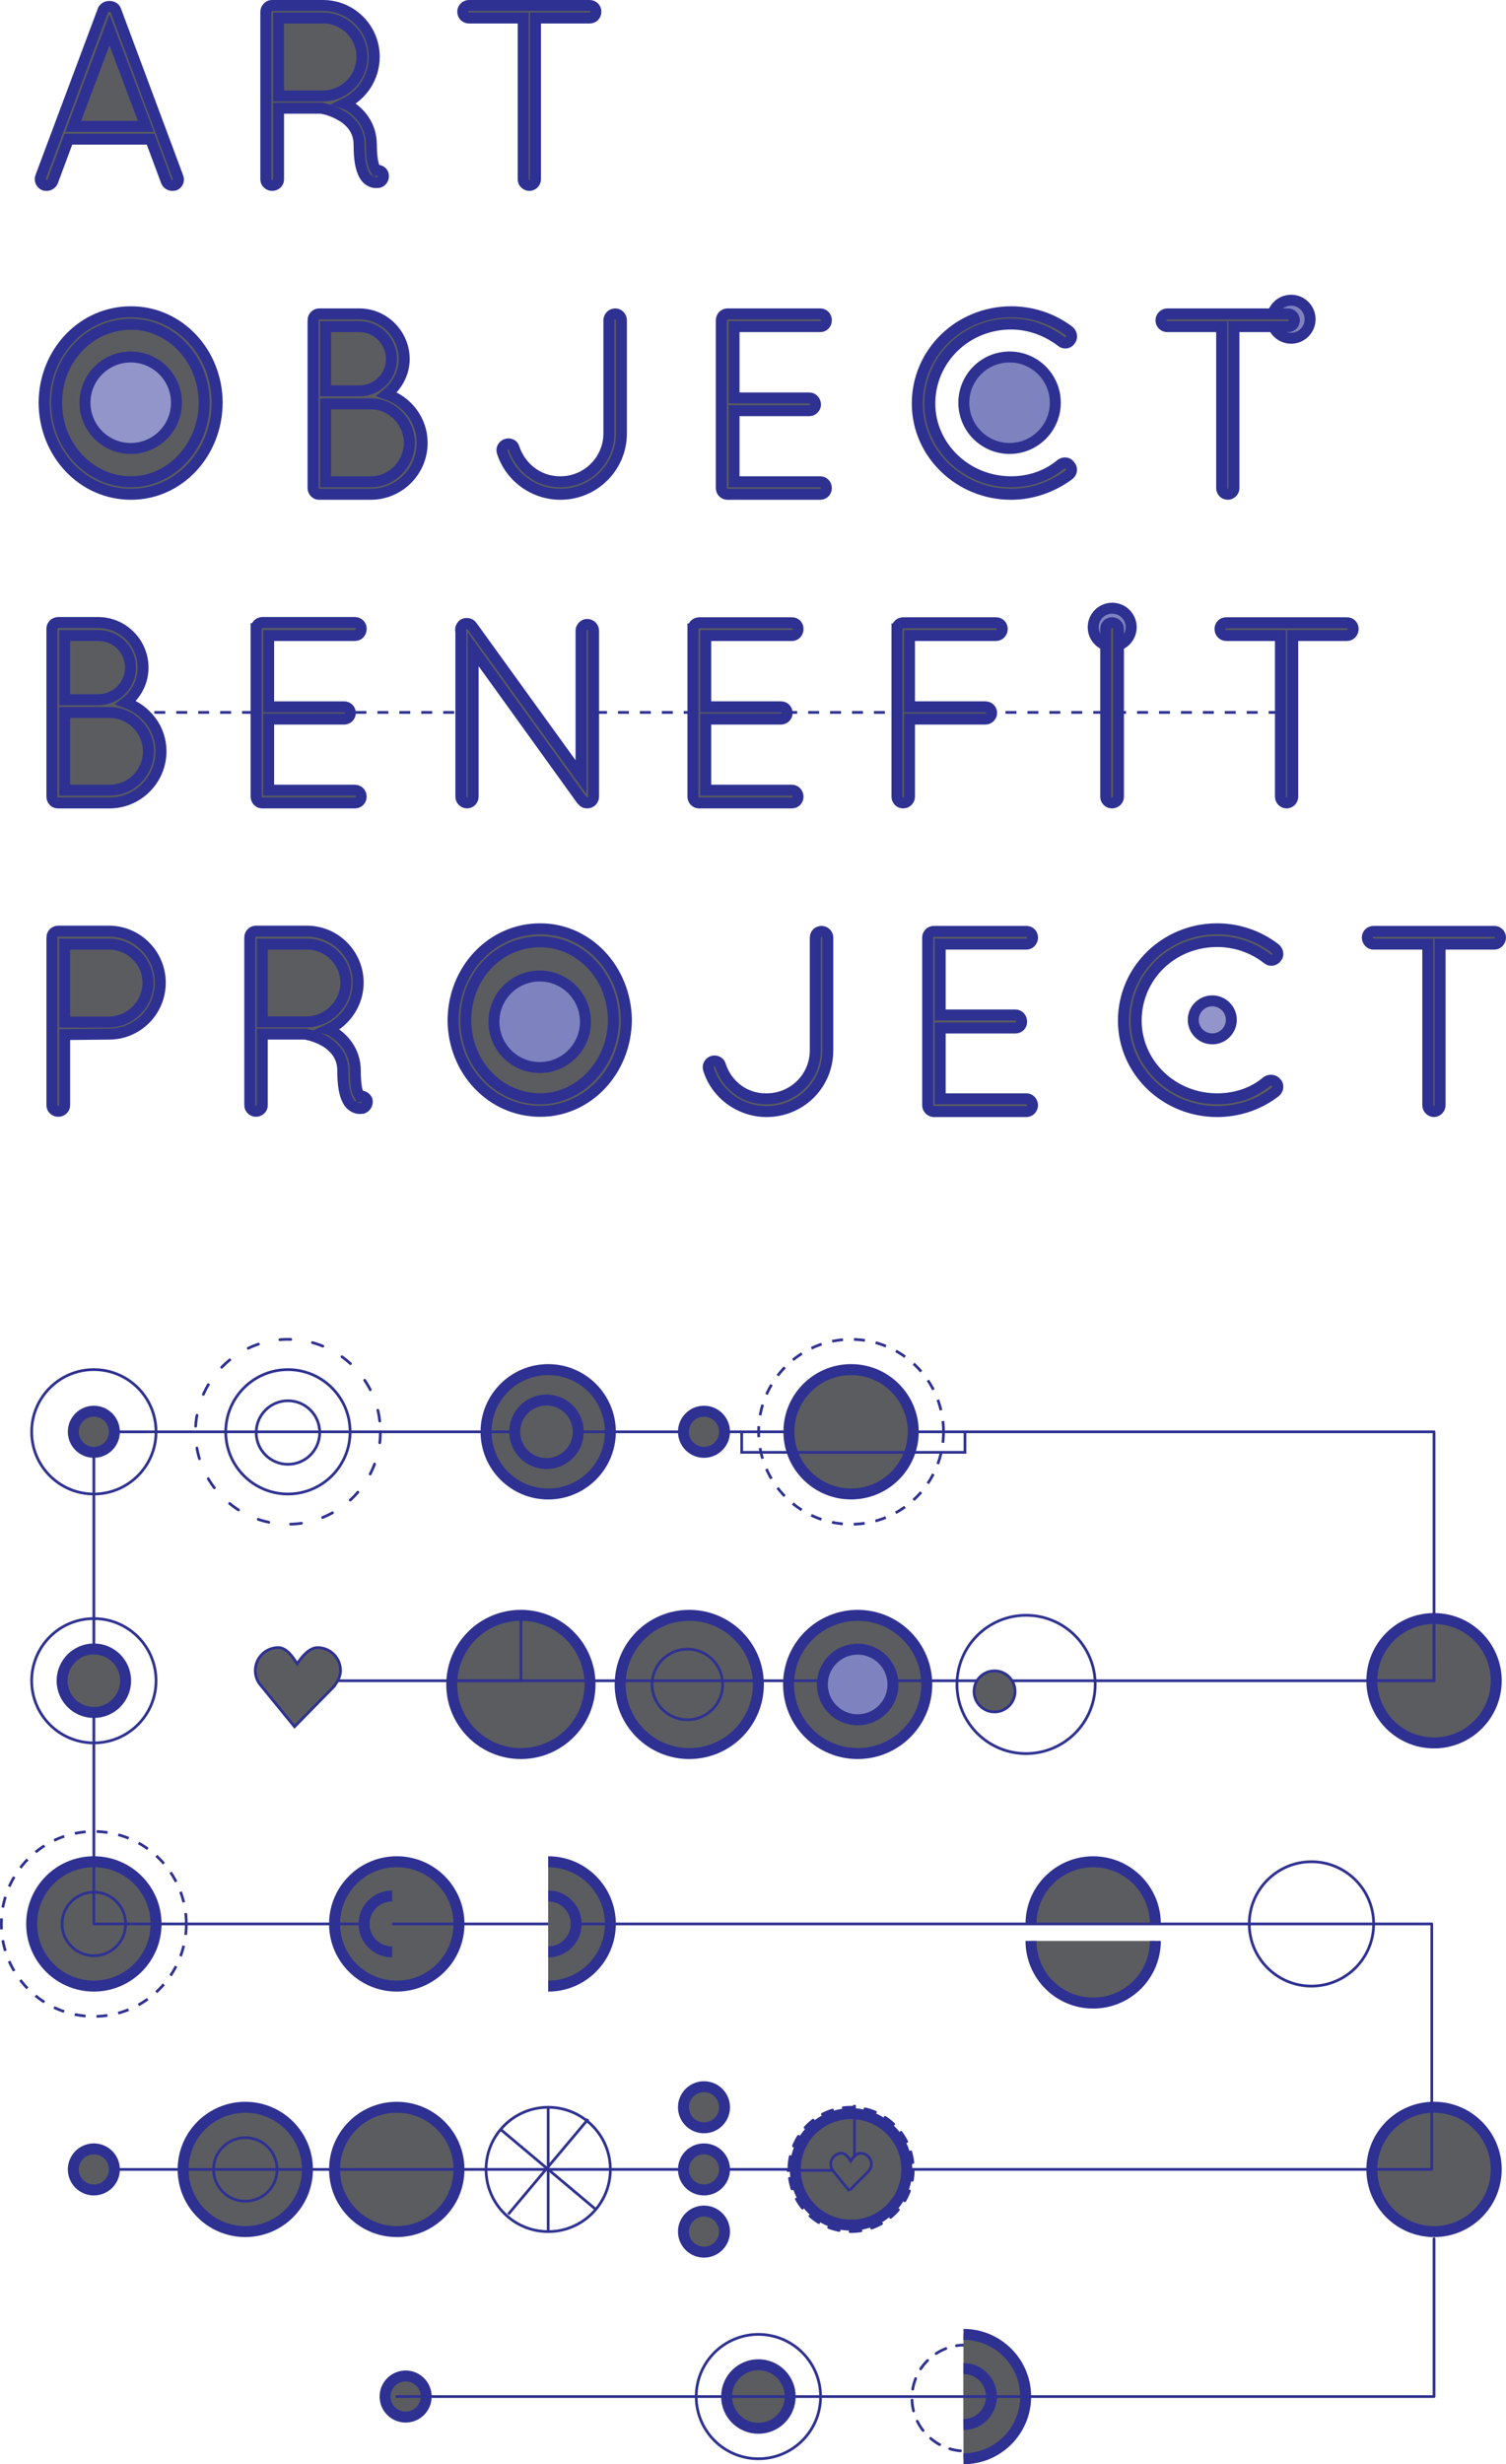 <!-- Generator: Adobe Illustrator 21.1.0, SVG Export Plug-In  -->
<svg version="1.1"
	 xmlns="http://www.w3.org/2000/svg" xmlns:xlink="http://www.w3.org/1999/xlink" xmlns:a="http://ns.adobe.com/AdobeSVGViewerExtensions/3.0/"
	 x="0px" y="0px" width="137.362px" height="224.745px" viewBox="0 0 137.362 224.745"
	 style="enable-background:new 0 0 137.362 224.745;" xml:space="preserve">
<style type="text/css">
	.st0{fill:#5B5C60;stroke:#2E3191;stroke-miterlimit:10;}
	.st1{fill:none;stroke:#2E3191;stroke-width:0.25;stroke-miterlimit:10;stroke-dasharray:1,1;}
	.st2{fill:#7E82BE;stroke:#2E3191;stroke-miterlimit:10;}
	.st3{fill:#9295C9;stroke:#2E3191;stroke-miterlimit:10;}
	.st4{fill:#5B5C60;}
	.st5{fill:none;stroke:#2E3191;stroke-miterlimit:10;}
	
		.st6{fill:none;stroke:#2E3191;stroke-width:0.25;stroke-linecap:round;stroke-linejoin:round;stroke-miterlimit:10;stroke-dasharray:1,1;}
	.st7{fill:none;stroke:#2E3191;stroke-width:0.25;stroke-miterlimit:10;}
	.st8{fill:none;stroke:#2E3191;stroke-width:0.25;stroke-linecap:round;stroke-linejoin:round;stroke-miterlimit:10;}
	.st9{fill:#5B5C60;stroke:#2E3191;stroke-width:0.25;stroke-miterlimit:10;}
	
		.st10{fill:none;stroke:#2E3191;stroke-width:0.25;stroke-linecap:round;stroke-linejoin:round;stroke-miterlimit:10;stroke-dasharray:1,2;}
</style>
<defs>
</defs>
<g>
	<ellipse class="st0" cx="36.189" cy="175.467" rx="5.674" ry="5.671"/>
	<line class="st1" x1="14.078" y1="64.976" x2="23.936" y2="64.976"/>
	<line class="st1" x1="32.423" y1="64.976" x2="42.277" y2="64.976"/>
	<line class="st1" x1="54.364" y1="64.976" x2="64.22" y2="64.976"/>
	<line class="st1" x1="69.712" y1="64.976" x2="116.563" y2="64.976"/>
	<circle class="st2" cx="92.082" cy="36.729" r="4.172"/>
	<path class="st2" d="M119.495,29.115c0,0.955-0.778,1.733-1.731,1.733c-0.962,0-1.739-0.778-1.739-1.733
		c0-0.959,0.777-1.734,1.739-1.734C118.717,27.381,119.495,28.156,119.495,29.115z"/>
	<circle class="st2" cx="101.444" cy="57.205" r="1.734"/>
	<ellipse class="st3" cx="110.572" cy="93.014" rx="1.736" ry="1.732"/>
	<g>
		<g id="XMLID_1_">
			<g>
				<path class="st4" d="M136.302,84.946c0.302,0,0.56,0.237,0.56,0.56s-0.258,0.603-0.56,0.603h-4.953v14.71
					c0,0.28-0.258,0.56-0.56,0.56s-0.56-0.28-0.56-0.56v-14.71h-4.954c-0.302,0-0.56-0.28-0.56-0.603s0.258-0.56,0.56-0.56H136.302z
					"/>
				<path class="st4" d="M116.789,57.96h-4.953c-0.302,0-0.56-0.258-0.56-0.603c0-0.323,0.258-0.56,0.56-0.56h11.027
					c0.302,0,0.56,0.237,0.56,0.56c0,0.345-0.258,0.603-0.56,0.603h-4.953v14.71c0,0.302-0.258,0.56-0.56,0.56
					c-0.302,0-0.56-0.258-0.56-0.56V57.96z"/>
				<path class="st4" d="M106.473,28.627H117.5c0.302,0,0.56,0.28,0.56,0.581c0,0.345-0.258,0.581-0.56,0.581h-4.953v14.731
					c0,0.302-0.258,0.56-0.56,0.56c-0.323,0-0.56-0.258-0.56-0.56V29.79h-4.953c-0.323,0-0.581-0.237-0.581-0.581
					C105.892,28.907,106.15,28.627,106.473,28.627z"/>
				<path class="st4" d="M111.018,84.709c2.024,0,3.877,0.711,5.298,1.809c0.258,0.215,0.323,0.625,0.108,0.818
					c-0.194,0.28-0.581,0.323-0.797,0.129c-1.271-0.991-2.864-1.594-4.609-1.594c-4.114,0-7.387,3.187-7.387,7.215
					c0,3.898,3.274,7.129,7.387,7.129c1.744,0,3.338-0.56,4.544-1.594c0.28-0.172,0.668-0.129,0.861,0.151
					c0.215,0.194,0.151,0.625-0.108,0.818c-1.421,1.098-3.274,1.788-5.298,1.788c-4.717,0-8.55-3.704-8.55-8.292
					C102.467,88.435,106.301,84.709,111.018,84.709z"/>
				<path class="st4" d="M102.015,57.357V72.67c0,0.302-0.258,0.56-0.603,0.56c-0.302,0-0.56-0.258-0.56-0.56V57.357
					c0-0.323,0.258-0.56,0.56-0.56C101.757,56.797,102.015,57.034,102.015,57.357z"/>
				<path class="st4" d="M85.755,92.57h6.87c0.323,0,0.56,0.28,0.56,0.625c0,0.302-0.237,0.56-0.56,0.56h-6.87v6.461h7.861
					c0.323,0,0.56,0.258,0.56,0.603c0,0.28-0.237,0.56-0.56,0.56h-8.378h-0.065H85.13c-0.28-0.043-0.517-0.28-0.517-0.56V85.506
					c0-0.323,0.258-0.56,0.56-0.56h0.043h8.399c0.323,0,0.56,0.237,0.56,0.56s-0.237,0.603-0.56,0.603h-7.861V92.57z"/>
				<path class="st4" d="M92.216,29.553c-4.114,0-7.409,3.231-7.409,7.258c0,3.877,3.295,7.129,7.409,7.129
					c1.723,0,3.317-0.56,4.544-1.594c0.28-0.215,0.668-0.151,0.818,0.108c0.237,0.237,0.194,0.646-0.065,0.84
					c-1.443,1.077-3.295,1.788-5.298,1.788c-4.717,0-8.55-3.726-8.55-8.27c0-4.673,3.834-8.356,8.55-8.378
					c2.003,0,3.855,0.668,5.298,1.766c0.258,0.215,0.302,0.625,0.086,0.861c-0.172,0.258-0.56,0.302-0.797,0.086
					C95.532,30.178,93.939,29.553,92.216,29.553z"/>
				<path class="st4" d="M82.955,64.464h6.913c0.323,0,0.581,0.237,0.581,0.56c0,0.302-0.258,0.56-0.581,0.56h-6.913v7.086
					c0,0.302-0.258,0.56-0.581,0.56c-0.302,0-0.56-0.258-0.56-0.56V57.357c0-0.323,0.237-0.538,0.538-0.56h0.086h8.399
					c0.323,0,0.581,0.237,0.581,0.56c0,0.345-0.258,0.603-0.581,0.603h-7.883V64.464z"/>
				<path class="st4" d="M66.953,36.294h6.87c0.302,0,0.56,0.28,0.56,0.603c0,0.28-0.258,0.56-0.56,0.56h-6.87v6.483h7.861
					c0.323,0,0.56,0.258,0.56,0.581c0,0.302-0.237,0.56-0.56,0.56h-8.378H66.35h-0.043c-0.28-0.022-0.517-0.258-0.517-0.56V29.209
					c0-0.323,0.258-0.581,0.56-0.581h0.043h8.421c0.323,0,0.56,0.258,0.56,0.581s-0.237,0.581-0.56,0.581h-7.861V36.294z"/>
				<path class="st4" d="M69.925,100.215c2.434,0,4.437-1.96,4.437-4.415V85.506c0-0.323,0.258-0.56,0.56-0.56
					c0.302,0,0.581,0.237,0.581,0.56V95.8c0,3.123-2.498,5.578-5.578,5.578c-2.455,0-4.609-1.615-5.298-3.855
					c-0.108-0.323,0.065-0.625,0.366-0.732c0.302-0.108,0.646,0.086,0.711,0.345C66.285,98.966,67.944,100.258,69.925,100.215z"/>
				<path class="st4" d="M64.368,64.464h6.87c0.302,0,0.56,0.237,0.56,0.56c0,0.302-0.258,0.56-0.56,0.56h-6.87v6.483h7.861
					c0.323,0,0.56,0.28,0.56,0.603c0,0.302-0.237,0.56-0.56,0.56h-8.378h-0.065h-0.065c-0.28-0.022-0.517-0.258-0.517-0.56V57.357
					c0-0.323,0.258-0.56,0.582-0.56h0.043h8.399c0.323,0,0.56,0.237,0.56,0.56c0,0.345-0.237,0.603-0.56,0.603h-7.861V64.464z"/>
				<path class="st4" d="M49.271,85.893c3.597,0,6.655,3.08,6.676,7.15c-0.022,3.984-3.08,7.172-6.676,7.172
					c-3.747,0-6.784-3.187-6.784-7.172C42.487,88.973,45.524,85.893,49.271,85.893z"/>
				<path class="st4" d="M47.72,1.641h-4.953c-0.302,0-0.56-0.237-0.56-0.581c0-0.302,0.258-0.56,0.56-0.56h11.027
					c0.302,0,0.56,0.258,0.56,0.56c0,0.345-0.258,0.581-0.56,0.581H48.84v14.731c0,0.28-0.258,0.538-0.56,0.538
					s-0.56-0.258-0.56-0.538V1.641z"/>
				<path class="st4" d="M56.68,39.525c0,3.08-2.498,5.556-5.557,5.556c-2.477,0-4.609-1.615-5.32-3.877
					c-0.086-0.28,0.086-0.603,0.388-0.689c0.302-0.108,0.625,0.065,0.689,0.323c0.603,1.831,2.261,3.123,4.243,3.101
					c2.434,0,4.415-1.981,4.415-4.415V29.209c0-0.323,0.258-0.581,0.581-0.581c0.302,0,0.56,0.258,0.56,0.581V39.525z"/>
				<path class="st4" d="M42.035,72.67V57.594c-0.065-0.237,0-0.452,0.215-0.646c0.258-0.151,0.625-0.108,0.797,0.151l9.95,13.784
					V57.508c0-0.28,0.258-0.56,0.56-0.56c0.323,0,0.581,0.28,0.581,0.56V72.67c0,0.302-0.258,0.56-0.581,0.56
					c-0.194,0-0.323-0.065-0.452-0.237c0,0-0.065-0.022-0.086-0.086l-9.864-13.697v13.46c0,0.302-0.258,0.56-0.56,0.56
					S42.035,72.971,42.035,72.67z"/>
				<path class="st4" d="M49.271,85.893c-3.747,0-6.784,3.08-6.784,7.15c0,3.984,3.037,7.172,6.784,7.172
					c3.597,0,6.655-3.187,6.676-7.172C55.926,88.973,52.868,85.893,49.271,85.893z M41.324,93.044
					c0.022-4.587,3.511-8.335,7.947-8.335c4.372,0,7.818,3.747,7.861,8.335c-0.043,4.587-3.489,8.313-7.861,8.313
					C44.834,101.357,41.345,97.631,41.324,93.044z"/>
				<path class="st4" d="M37.34,40.386c-0.022,1.96-1.594,3.554-3.532,3.554h-4.114v-7.107h4.114
					C35.746,36.833,37.318,38.448,37.34,40.386z"/>
				<path class="st4" d="M35.703,32.741c0,1.615-1.314,2.907-2.929,2.907h-3.08V29.79h3.08
					C34.389,29.79,35.703,31.125,35.703,32.741z"/>
				<path class="st4" d="M33.011,5.173c0,1.96-1.551,3.51-3.446,3.575h-0.215h-3.941V1.641h4.049
					C31.417,1.641,33.011,3.214,33.011,5.173z"/>
				<path class="st4" d="M31.546,89.619c0,1.917-1.572,3.51-3.467,3.575h-0.215h-3.941v-7.086h4.07
					C29.931,86.109,31.546,87.681,31.546,89.619z"/>
				<path class="st4" d="M29.177,28.627h3.597c2.24,0,4.092,1.852,4.092,4.114c0,1.314-0.646,2.434-1.594,3.209
					c1.874,0.646,3.231,2.369,3.231,4.437c0,2.606-2.111,4.695-4.695,4.695h-4.63h-0.065h-0.022c-0.28,0-0.538-0.258-0.538-0.56
					V29.209c0-0.323,0.258-0.581,0.56-0.581H29.177z M29.694,35.648h3.08c1.615,0,2.929-1.292,2.929-2.907
					c0-1.615-1.314-2.951-2.929-2.951h-3.08V35.648z M29.694,43.94h4.114c1.938,0,3.511-1.594,3.532-3.554
					c-0.022-1.938-1.594-3.554-3.532-3.554h-4.114V43.94z"/>
				<path class="st4" d="M25.408,8.749h3.941h0.215c1.895-0.065,3.446-1.615,3.446-3.575s-1.594-3.532-3.554-3.532h-4.049V8.749z
					 M29.392,9.868h-3.984v6.504c0,0.28-0.258,0.538-0.581,0.538s-0.581-0.258-0.581-0.538V1.06c0-0.258,0.237-0.538,0.517-0.56
					h0.065h0.065h4.566c2.584,0,4.674,2.089,4.674,4.673c0,1.895-1.098,3.51-2.692,4.286c0.065,0.022,0.129,0.065,0.258,0.108
					c1.055,0.603,2.175,1.788,2.175,3.661c0,0.969,0.108,1.529,0.215,1.895c0.086,0.28,0.215,0.366,0.237,0.409
					c0.258-0.043,0.56,0.108,0.625,0.366c0.086,0.302-0.065,0.625-0.366,0.732c0,0-0.151,0.022-0.28,0.022H34.26
					c-0.323,0-0.797-0.215-1.055-0.732c-0.28-0.538-0.452-1.314-0.452-2.692c0-1.228-0.603-1.96-1.335-2.498
					c-0.732-0.495-1.594-0.775-1.917-0.818C29.436,9.868,29.414,9.868,29.392,9.868z"/>
				<path class="st4" d="M24.504,64.464h6.892c0.302,0,0.56,0.237,0.56,0.56c0,0.302-0.258,0.56-0.56,0.56h-6.892v6.483h7.861
					c0.345,0,0.581,0.28,0.581,0.581c0,0.323-0.237,0.581-0.581,0.581h-8.378h-0.065h-0.043c-0.28-0.022-0.517-0.258-0.517-0.581
					V57.336c0-0.302,0.258-0.56,0.56-0.56h0.043h8.399c0.345,0,0.581,0.258,0.581,0.56c0,0.366-0.237,0.625-0.581,0.625h-7.861
					V64.464z"/>
				<path class="st4" d="M27.863,93.194h0.215c1.895-0.065,3.467-1.658,3.467-3.575c0-1.938-1.615-3.51-3.554-3.51h-4.07v7.086
					H27.863z M27.993,84.924c2.584,0,4.674,2.111,4.674,4.695c0,1.874-1.12,3.51-2.714,4.264c0.086,0.022,0.151,0.086,0.237,0.108
					c1.077,0.625,2.218,1.809,2.218,3.683c0,0.948,0.086,1.551,0.194,1.895c0.108,0.28,0.215,0.345,0.237,0.409
					c0.258-0.065,0.538,0.108,0.646,0.366c0.065,0.302-0.086,0.603-0.388,0.732c-0.022,0-0.129,0.022-0.28,0.022h-0.043
					c-0.302,0-0.797-0.215-1.055-0.732c-0.28-0.538-0.452-1.314-0.452-2.692c0-1.228-0.603-1.981-1.335-2.52
					c-0.732-0.495-1.594-0.754-1.895-0.797c-0.065-0.022-0.086-0.043-0.129-0.043h-3.984v6.504c0,0.28-0.258,0.538-0.581,0.538
					c-0.302,0-0.56-0.258-0.56-0.538V85.484c0-0.28,0.237-0.538,0.517-0.56h0.043h0.065H27.993z"/>
				<path class="st4" d="M18.624,36.725c-0.022,4.027-3.058,7.215-6.676,7.215c-3.726,0-6.784-3.187-6.784-7.215
					s3.058-7.15,6.784-7.15C15.566,29.575,18.602,32.697,18.624,36.725z"/>
				<path class="st4" d="M9.945,86.109c1.96,0,3.554,1.594,3.554,3.51c0,1.96-1.594,3.575-3.554,3.597H5.896v-7.107H9.945z"/>
				<path class="st4" d="M13.541,68.513c-0.022,2.003-1.594,3.554-3.554,3.554H5.896v-7.086h4.092
					C11.948,64.981,13.52,66.575,13.541,68.513z"/>
				<polygon class="st4" points="9.988,2.718 13.304,11.527 6.671,11.527 				"/>
				<path class="st4" d="M11.904,60.889c0,1.594-1.314,2.929-2.951,2.929H5.896V57.96h3.058
					C10.591,57.96,11.904,59.252,11.904,60.889z"/>
				<path class="st4" d="M9.988,64.981H5.896v7.086h4.092c1.96,0,3.532-1.551,3.554-3.554C13.52,66.575,11.948,64.981,9.988,64.981z
					 M8.954,56.776c2.261,0,4.092,1.852,4.092,4.114c0,1.292-0.625,2.455-1.572,3.187c1.852,0.668,3.209,2.369,3.209,4.437
					c0,2.606-2.111,4.717-4.695,4.717H5.379H5.314H5.271c-0.302,0-0.538-0.258-0.538-0.581V57.336c0-0.302,0.258-0.56,0.581-0.56
					h0.065H8.954z M11.904,60.889c0-1.637-1.314-2.929-2.951-2.929H5.896v5.858h3.058C10.591,63.818,11.904,62.483,11.904,60.889z"
					/>
				<path class="st4" d="M5.896,93.216h4.049c1.96-0.022,3.554-1.637,3.554-3.597c0-1.917-1.594-3.51-3.554-3.51H5.896V93.216z
					 M9.945,94.314l-4.049,0.043v6.461c0,0.28-0.258,0.538-0.581,0.538c-0.323,0-0.581-0.258-0.581-0.538V85.484
					c0-0.302,0.258-0.56,0.581-0.56h0.065h4.566c2.584,0,4.674,2.132,4.674,4.695C14.618,92.225,12.529,94.314,9.945,94.314z"/>
				<path class="st4" d="M18.624,36.725c-0.022-4.027-3.058-7.15-6.676-7.15c-3.726,0-6.784,3.123-6.784,7.15
					s3.058,7.215,6.784,7.215C15.566,43.94,18.602,40.752,18.624,36.725z M11.948,28.433c4.394,0,7.839,3.726,7.861,8.292
					c-0.022,4.609-3.467,8.356-7.861,8.356c-4.437,0-7.904-3.747-7.926-8.356C4.043,32.159,7.511,28.433,11.948,28.433z"/>
				<path class="st4" d="M6.671,11.527h6.633L9.988,2.718L6.671,11.527z M4.797,16.566c-0.108,0.215-0.323,0.345-0.538,0.345
					c-0.065,0-0.151-0.022-0.215-0.022c-0.28-0.108-0.452-0.452-0.345-0.732L9.406,0.909c0.108-0.215,0.345-0.323,0.56-0.323
					c0.258,0,0.495,0.108,0.581,0.323l5.686,15.248c0.129,0.28-0.022,0.625-0.302,0.732c-0.086,0-0.129,0.022-0.215,0.022
					c-0.215,0-0.431-0.129-0.538-0.345l-1.443-3.877H6.24L4.797,16.566z"/>
			</g>
			<g>
				<path class="st5" d="M13.735,12.69H6.24l-1.443,3.877c-0.108,0.215-0.323,0.345-0.538,0.345c-0.065,0-0.151-0.022-0.215-0.022
					c-0.28-0.108-0.452-0.452-0.345-0.732L9.406,0.909c0.108-0.215,0.345-0.323,0.56-0.323c0.258,0,0.495,0.108,0.581,0.323
					l5.686,15.248c0.129,0.28-0.022,0.625-0.302,0.732c-0.086,0-0.129,0.022-0.215,0.022c-0.215,0-0.431-0.129-0.538-0.345
					L13.735,12.69z"/>
				<polygon class="st5" points="6.671,11.527 13.304,11.527 9.988,2.718 				"/>
				<path class="st5" d="M32.752,13.228c0-1.228-0.603-1.96-1.335-2.498c-0.732-0.495-1.594-0.775-1.917-0.818
					c-0.065-0.043-0.086-0.043-0.108-0.043h-3.984v6.504c0,0.28-0.258,0.538-0.581,0.538s-0.581-0.258-0.581-0.538V1.06
					c0-0.258,0.237-0.538,0.517-0.56h0.065h0.065h4.566c2.584,0,4.674,2.089,4.674,4.673c0,1.895-1.098,3.51-2.692,4.286
					c0.065,0.022,0.129,0.065,0.258,0.108c1.055,0.603,2.175,1.788,2.175,3.661c0,0.969,0.108,1.529,0.215,1.895
					c0.086,0.28,0.215,0.366,0.237,0.409c0.258-0.043,0.56,0.108,0.625,0.366c0.086,0.302-0.065,0.625-0.366,0.732
					c0,0-0.151,0.022-0.28,0.022H34.26c-0.323,0-0.797-0.215-1.055-0.732C32.925,15.382,32.752,14.607,32.752,13.228z"/>
				<path class="st5" d="M29.457,1.641h-4.049v7.107h3.941h0.215c1.895-0.065,3.446-1.615,3.446-3.575S31.417,1.641,29.457,1.641z"
					/>
				<path class="st5" d="M47.72,1.641h-4.953c-0.302,0-0.56-0.237-0.56-0.581c0-0.302,0.258-0.56,0.56-0.56h11.027
					c0.302,0,0.56,0.258,0.56,0.56c0,0.345-0.258,0.581-0.56,0.581H48.84v14.731c0,0.28-0.258,0.538-0.56,0.538
					s-0.56-0.258-0.56-0.538V1.641z"/>
				<path class="st5" d="M11.948,28.433c4.394,0,7.839,3.726,7.861,8.292c-0.022,4.609-3.467,8.356-7.861,8.356
					c-4.437,0-7.904-3.747-7.926-8.356C4.043,32.159,7.511,28.433,11.948,28.433z"/>
				<path class="st5" d="M11.948,43.94c3.618,0,6.655-3.187,6.676-7.215c-0.022-4.027-3.058-7.15-6.676-7.15
					c-3.726,0-6.784,3.123-6.784,7.15S8.222,43.94,11.948,43.94z"/>
				<path class="st5" d="M28.553,29.209c0-0.323,0.258-0.581,0.56-0.581h0.065h3.597c2.24,0,4.092,1.852,4.092,4.114
					c0,1.314-0.646,2.434-1.594,3.209c1.874,0.646,3.231,2.369,3.231,4.437c0,2.606-2.111,4.695-4.695,4.695h-4.63h-0.065h-0.022
					c-0.28,0-0.538-0.258-0.538-0.56V29.209z"/>
				<path class="st5" d="M32.774,35.648c1.615,0,2.929-1.292,2.929-2.907c0-1.615-1.314-2.951-2.929-2.951h-3.08v5.858H32.774z"/>
				<path class="st5" d="M33.808,43.94c1.938,0,3.511-1.594,3.532-3.554c-0.022-1.938-1.594-3.554-3.532-3.554h-4.114v7.107H33.808z
					"/>
				<path class="st5" d="M46.191,40.515c0.302-0.108,0.625,0.065,0.689,0.323c0.603,1.831,2.261,3.123,4.243,3.101
					c2.434,0,4.415-1.981,4.415-4.415V29.209c0-0.323,0.258-0.581,0.581-0.581c0.302,0,0.56,0.258,0.56,0.581v10.316
					c0,3.08-2.498,5.556-5.557,5.556c-2.477,0-4.609-1.615-5.32-3.877C45.717,40.925,45.89,40.601,46.191,40.515z"/>
				<path class="st5" d="M65.79,29.209c0-0.323,0.258-0.581,0.56-0.581h0.043h8.421c0.323,0,0.56,0.258,0.56,0.581
					s-0.237,0.581-0.56,0.581h-7.861v6.504h6.87c0.302,0,0.56,0.28,0.56,0.603c0,0.28-0.258,0.56-0.56,0.56h-6.87v6.483h7.861
					c0.323,0,0.56,0.258,0.56,0.581c0,0.302-0.237,0.56-0.56,0.56h-8.378H66.35h-0.043c-0.28-0.022-0.517-0.258-0.517-0.56V29.209z"
					/>
				<path class="st5" d="M92.216,28.433c2.003,0,3.855,0.668,5.298,1.766c0.258,0.215,0.302,0.625,0.086,0.861
					c-0.172,0.258-0.56,0.302-0.797,0.086c-1.271-0.969-2.864-1.594-4.587-1.594c-4.114,0-7.409,3.231-7.409,7.258
					c0,3.877,3.295,7.129,7.409,7.129c1.723,0,3.317-0.56,4.544-1.594c0.28-0.215,0.668-0.151,0.818,0.108
					c0.237,0.237,0.194,0.646-0.065,0.84c-1.443,1.077-3.295,1.788-5.298,1.788c-4.717,0-8.55-3.726-8.55-8.27
					C83.666,32.138,87.499,28.455,92.216,28.433z"/>
				<path class="st5" d="M111.427,29.79h-4.953c-0.323,0-0.581-0.237-0.581-0.581c0-0.302,0.258-0.581,0.581-0.581H117.5
					c0.302,0,0.56,0.28,0.56,0.581c0,0.345-0.258,0.581-0.56,0.581h-4.953v14.731c0,0.302-0.258,0.56-0.56,0.56
					c-0.323,0-0.56-0.258-0.56-0.56V29.79z"/>
				<path class="st5" d="M4.733,57.336c0-0.302,0.258-0.56,0.581-0.56h0.065h3.575c2.261,0,4.092,1.852,4.092,4.114
					c0,1.292-0.625,2.455-1.572,3.187c1.852,0.668,3.209,2.369,3.209,4.437c0,2.606-2.111,4.717-4.695,4.717H5.379H5.314H5.271
					c-0.302,0-0.538-0.258-0.538-0.581V57.336z"/>
				<path class="st5" d="M8.954,63.818c1.637,0,2.951-1.335,2.951-2.929c0-1.637-1.314-2.929-2.951-2.929H5.896v5.858H8.954z"/>
				<path class="st5" d="M9.988,72.067c1.96,0,3.532-1.551,3.554-3.554c-0.022-1.938-1.594-3.532-3.554-3.532H5.896v7.086H9.988z"/>
				<path class="st5" d="M23.362,57.336c0-0.302,0.258-0.56,0.56-0.56h0.043h8.399c0.345,0,0.581,0.258,0.581,0.56
					c0,0.366-0.237,0.625-0.581,0.625h-7.861v6.504h6.892c0.302,0,0.56,0.237,0.56,0.56c0,0.302-0.258,0.56-0.56,0.56h-6.892v6.483
					h7.861c0.345,0,0.581,0.28,0.581,0.581c0,0.323-0.237,0.581-0.581,0.581h-8.378h-0.065h-0.043
					c-0.28-0.022-0.517-0.258-0.517-0.581V57.336z"/>
				<path class="st5" d="M43.155,59.209v13.46c0,0.302-0.258,0.56-0.56,0.56s-0.56-0.258-0.56-0.56V57.594
					c-0.065-0.237,0-0.452,0.215-0.646c0.258-0.151,0.625-0.108,0.797,0.151l9.95,13.784V57.508c0-0.28,0.258-0.56,0.56-0.56
					c0.323,0,0.581,0.28,0.581,0.56V72.67c0,0.302-0.258,0.56-0.581,0.56c-0.194,0-0.323-0.065-0.452-0.237
					c0,0-0.065-0.022-0.086-0.086L43.155,59.209z"/>
				<path class="st5" d="M63.205,57.357c0-0.323,0.258-0.56,0.582-0.56h0.043h8.399c0.323,0,0.56,0.237,0.56,0.56
					c0,0.345-0.237,0.603-0.56,0.603h-7.861v6.504h6.87c0.302,0,0.56,0.237,0.56,0.56c0,0.302-0.258,0.56-0.56,0.56h-6.87v6.483
					h7.861c0.323,0,0.56,0.28,0.56,0.603c0,0.302-0.237,0.56-0.56,0.56h-8.378h-0.065h-0.065c-0.28-0.022-0.517-0.258-0.517-0.56
					V57.357z"/>
				<path class="st5" d="M81.813,57.357c0-0.323,0.237-0.538,0.538-0.56h0.086h8.399c0.323,0,0.581,0.237,0.581,0.56
					c0,0.345-0.258,0.603-0.581,0.603h-7.883v6.504h6.913c0.323,0,0.581,0.237,0.581,0.56c0,0.302-0.258,0.56-0.581,0.56h-6.913
					v7.086c0,0.302-0.258,0.56-0.581,0.56c-0.302,0-0.56-0.258-0.56-0.56V57.357z"/>
				<path class="st5" d="M100.852,57.357c0-0.323,0.258-0.56,0.56-0.56c0.345,0,0.603,0.237,0.603,0.56V72.67
					c0,0.302-0.258,0.56-0.603,0.56c-0.302,0-0.56-0.258-0.56-0.56V57.357z"/>
				<path class="st5" d="M116.789,57.96h-4.953c-0.302,0-0.56-0.258-0.56-0.603c0-0.323,0.258-0.56,0.56-0.56h11.027
					c0.302,0,0.56,0.237,0.56,0.56c0,0.345-0.258,0.603-0.56,0.603h-4.953v14.71c0,0.302-0.258,0.56-0.56,0.56
					c-0.302,0-0.56-0.258-0.56-0.56V57.96z"/>
				<path class="st5" d="M4.733,85.484c0-0.302,0.258-0.56,0.581-0.56h0.065h4.566c2.584,0,4.674,2.132,4.674,4.695
					c0,2.606-2.089,4.695-4.674,4.695l-4.049,0.043v6.461c0,0.28-0.258,0.538-0.581,0.538c-0.323,0-0.581-0.258-0.581-0.538V85.484z
					"/>
				<path class="st5" d="M9.945,93.216c1.96-0.022,3.554-1.637,3.554-3.597c0-1.917-1.594-3.51-3.554-3.51H5.896v7.107H9.945z"/>
				<path class="st5" d="M31.266,97.674c0-1.228-0.603-1.981-1.335-2.52c-0.732-0.495-1.594-0.754-1.895-0.797
					c-0.065-0.022-0.086-0.043-0.129-0.043h-3.984v6.504c0,0.28-0.258,0.538-0.581,0.538c-0.302,0-0.56-0.258-0.56-0.538V85.484
					c0-0.28,0.237-0.538,0.517-0.56h0.043h0.065h4.587c2.584,0,4.674,2.111,4.674,4.695c0,1.874-1.12,3.51-2.714,4.264
					c0.086,0.022,0.151,0.086,0.237,0.108c1.077,0.625,2.218,1.809,2.218,3.683c0,0.948,0.086,1.551,0.194,1.895
					c0.108,0.28,0.215,0.345,0.237,0.409c0.258-0.065,0.538,0.108,0.646,0.366c0.065,0.302-0.086,0.603-0.388,0.732
					c-0.022,0-0.129,0.022-0.28,0.022h-0.043c-0.302,0-0.797-0.215-1.055-0.732C31.438,99.828,31.266,99.052,31.266,97.674z"/>
				<path class="st5" d="M27.993,86.109h-4.07v7.086h3.941h0.215c1.895-0.065,3.467-1.658,3.467-3.575
					C31.546,87.681,29.931,86.109,27.993,86.109z"/>
				<path class="st5" d="M49.271,84.709c4.372,0,7.818,3.747,7.861,8.335c-0.043,4.587-3.489,8.313-7.861,8.313
					c-4.437,0-7.926-3.726-7.947-8.313C41.345,88.456,44.834,84.709,49.271,84.709z"/>
				<path class="st5" d="M49.271,100.215c3.597,0,6.655-3.187,6.676-7.172c-0.022-4.07-3.08-7.15-6.676-7.15
					c-3.747,0-6.784,3.08-6.784,7.15C42.487,97.028,45.524,100.215,49.271,100.215z"/>
				<path class="st5" d="M64.993,96.791c0.302-0.108,0.646,0.086,0.711,0.345c0.581,1.831,2.24,3.123,4.221,3.08
					c2.434,0,4.437-1.96,4.437-4.415V85.506c0-0.323,0.258-0.56,0.56-0.56c0.302,0,0.581,0.237,0.581,0.56V95.8
					c0,3.123-2.498,5.578-5.578,5.578c-2.455,0-4.609-1.615-5.298-3.855C64.519,97.2,64.692,96.899,64.993,96.791z"/>
				<path class="st5" d="M84.613,85.506c0-0.323,0.258-0.56,0.56-0.56h0.043h8.399c0.323,0,0.56,0.237,0.56,0.56
					s-0.237,0.603-0.56,0.603h-7.861v6.461h6.87c0.323,0,0.56,0.28,0.56,0.625c0,0.302-0.237,0.56-0.56,0.56h-6.87v6.461h7.861
					c0.323,0,0.56,0.258,0.56,0.603c0,0.28-0.237,0.56-0.56,0.56h-8.378h-0.065H85.13c-0.28-0.043-0.517-0.28-0.517-0.56V85.506z"/>
				<path class="st5" d="M111.018,84.709c2.024,0,3.877,0.711,5.298,1.809c0.258,0.215,0.323,0.625,0.108,0.818
					c-0.194,0.28-0.581,0.323-0.797,0.129c-1.271-0.991-2.864-1.594-4.609-1.594c-4.114,0-7.387,3.187-7.387,7.215
					c0,3.898,3.274,7.129,7.387,7.129c1.744,0,3.338-0.56,4.544-1.594c0.28-0.172,0.668-0.129,0.861,0.151
					c0.215,0.194,0.151,0.625-0.108,0.818c-1.421,1.098-3.274,1.788-5.298,1.788c-4.717,0-8.55-3.704-8.55-8.292
					C102.467,88.435,106.301,84.709,111.018,84.709z"/>
				<path class="st5" d="M130.228,86.109h-4.954c-0.302,0-0.56-0.28-0.56-0.603s0.258-0.56,0.56-0.56h11.027
					c0.302,0,0.56,0.237,0.56,0.56s-0.258,0.603-0.56,0.603h-4.953v14.71c0,0.28-0.258,0.56-0.56,0.56s-0.56-0.28-0.56-0.56V86.109z
					"/>
			</g>
		</g>
	</g>
	<circle class="st3" cx="11.923" cy="36.73" r="4.172"/>
	<circle class="st2" cx="49.226" cy="93.188" r="4.174"/>
	<circle class="st0" cx="130.799" cy="197.858" r="5.672"/>
	<circle class="st6" cx="77.627" cy="197.858" r="5.67"/>
	<circle class="st6" cx="88.014" cy="218.707" r="4.834"/>
	<path class="st0" d="M94.038,175.467c0-3.132,2.538-5.667,5.671-5.667c3.134,0,5.67,2.535,5.67,5.665"/>
	<circle class="st7" cx="50.001" cy="197.859" r="5.669"/>
	<ellipse class="st0" cx="36.189" cy="197.859" rx="5.674" ry="5.669"/>
	<circle class="st0" cx="22.373" cy="197.859" r="5.669"/>
	<circle class="st7" cx="119.617" cy="175.467" r="5.672"/>
	<path class="st0" d="M50,169.797c3.134,0,5.67,2.538,5.67,5.67c0,3.133-2.536,5.673-5.67,5.673"/>
	<path class="st0" d="M105.379,177.018c0,3.133-2.536,5.668-5.67,5.668c-3.133,0-5.671-2.535-5.671-5.668"/>
	<ellipse class="st0" cx="8.56" cy="175.467" rx="5.673" ry="5.671"/>
	<circle class="st0" cx="130.799" cy="153.288" r="5.672"/>
	<ellipse class="st7" cx="93.589" cy="153.625" rx="6.304" ry="6.306"/>
	<circle class="st0" cx="78.227" cy="153.627" r="6.303"/>
	<circle class="st0" cx="62.868" cy="153.627" r="6.303"/>
	<ellipse class="st0" cx="47.51" cy="153.627" rx="6.307" ry="6.303"/>
	<ellipse class="st7" cx="8.56" cy="153.289" rx="5.673" ry="5.669"/>
	<ellipse class="st0" cx="50.001" cy="130.585" rx="5.669" ry="5.672"/>
	<circle class="st7" cx="26.261" cy="130.585" r="5.672"/>
	<circle class="st7" cx="8.56" cy="130.585" r="5.673"/>
	<polyline class="st8" points="8.558,197.859 130.592,197.856 130.592,175.467 8.558,175.467 8.558,130.587 130.798,130.584 
		130.798,153.289 25.288,153.289 	"/>
	<circle class="st0" cx="49.845" cy="130.586" r="2.898"/>
	<circle class="st7" cx="22.374" cy="197.859" r="2.898"/>
	<ellipse class="st7" cx="26.264" cy="130.651" rx="2.896" ry="2.898"/>
	<circle class="st0" cx="8.561" cy="153.287" r="2.896"/>
	<path class="st7" d="M65.916,153.627c0,1.777-1.435,3.221-3.22,3.221c-1.777,0-3.222-1.443-3.222-3.221
		c0-1.777,1.444-3.217,3.222-3.217C64.481,150.41,65.916,151.85,65.916,153.627z"/>
	<circle class="st7" cx="8.56" cy="175.468" r="2.899"/>
	<circle class="st7" cx="8.56" cy="153.289" r="2.9"/>
	<circle class="st7" cx="69.173" cy="218.575" r="5.671"/>
	<circle class="st0" cx="69.173" cy="218.57" r="2.898"/>
	<circle class="st7" cx="69.173" cy="218.569" r="2.9"/>
	<circle class="st2" cx="78.227" cy="153.628" r="3.22"/>
	<circle class="st9" cx="90.711" cy="154.26" r="1.872"/>
	<ellipse class="st0" cx="8.56" cy="130.582" rx="1.873" ry="1.875"/>
	<circle class="st0" cx="8.56" cy="197.858" r="1.873"/>
	<circle class="st0" cx="36.998" cy="218.572" r="1.874"/>
	<circle class="st0" cx="64.211" cy="197.858" r="1.873"/>
	<circle class="st0" cx="64.211" cy="192.189" r="1.873"/>
	<ellipse class="st0" cx="64.211" cy="203.529" rx="1.872" ry="1.874"/>
	<ellipse class="st0" cx="64.211" cy="130.582" rx="1.872" ry="1.875"/>
	<circle class="st0" cx="77.626" cy="197.857" r="5.085"/>
	<path class="st9" d="M31.059,152.363c0-1.159-0.938-2.098-2.101-2.098c-0.757,0-1.483,0.882-1.851,1.49
		c-0.365-0.608-0.967-1.49-1.722-1.49c-1.162,0-2.1,0.939-2.1,2.098c0,0.45,0.142,0.861,0.384,1.202l0,0l3.193,3.916l3.517-3.58
		h-0.005C30.706,153.513,31.059,152.974,31.059,152.363z"/>
	<circle class="st1" cx="77.627" cy="130.585" r="8.432"/>
	<path class="st10" d="M34.695,130.587c0,4.652-3.778,8.428-8.431,8.428c-4.662,0-8.435-3.775-8.435-8.428
		c0-4.663,3.773-8.437,8.435-8.437C30.917,122.15,34.695,125.924,34.695,130.587z"/>
	<path class="st1" d="M16.992,175.472c0,4.655-3.779,8.432-8.435,8.432c-4.657,0-8.433-3.776-8.433-8.432
		c0-4.663,3.775-8.436,8.433-8.436C13.213,167.036,16.992,170.809,16.992,175.472z"/>
	<line class="st7" x1="50" y1="192.189" x2="50" y2="203.528"/>
	<line class="st7" x1="45.661" y1="194.21" x2="54.342" y2="201.505"/>
	<line class="st7" x1="53.645" y1="193.272" x2="46.354" y2="201.955"/>
	<path class="st0" d="M35.759,178.019c-1.409,0-2.553-1.139-2.553-2.553c0-1.403,1.144-2.545,2.553-2.545"/>
	<path class="st0" d="M50.003,172.919c1.408,0,2.549,1.142,2.549,2.548c0,1.408-1.141,2.551-2.549,2.551"/>
	<path class="st0" d="M87.879,212.903c3.131,0,5.67,2.54,5.67,5.672c0,3.127-2.539,5.67-5.67,5.67"/>
	<path class="st0" d="M87.881,216.025c1.409,0,2.549,1.139,2.549,2.55c0,1.403-1.14,2.548-2.549,2.548"/>
	<polyline class="st8" points="130.798,204.18 130.798,218.575 36.188,218.575 	"/>
	<polyline class="st7" points="125.128,153.289 130.798,153.289 130.8,147.616 	"/>
	<polyline class="st7" points="41.333,153.289 47.517,153.289 47.517,147.324 	"/>
	<polyline class="st7" points="71.758,197.945 77.935,197.945 77.935,191.978 	"/>
	<path class="st9" d="M79.483,197.384c0-0.555-0.453-1.002-1.002-1.002c-0.363,0-0.715,0.422-0.885,0.712
		c-0.176-0.29-0.463-0.712-0.821-0.712c-0.554,0-1.004,0.447-1.004,1.002c0,0.213,0.069,0.409,0.184,0.569l1.522,1.874
		c-0.044-0.062,1.489-1.521,1.629-1.676C79.3,197.94,79.483,197.684,79.483,197.384z"/>
	<circle class="st0" cx="77.627" cy="130.583" r="5.671"/>
	<polyline class="st7" points="67.65,130.627 67.65,132.458 88.016,132.458 88.016,130.587 	"/>
</g>
</svg>